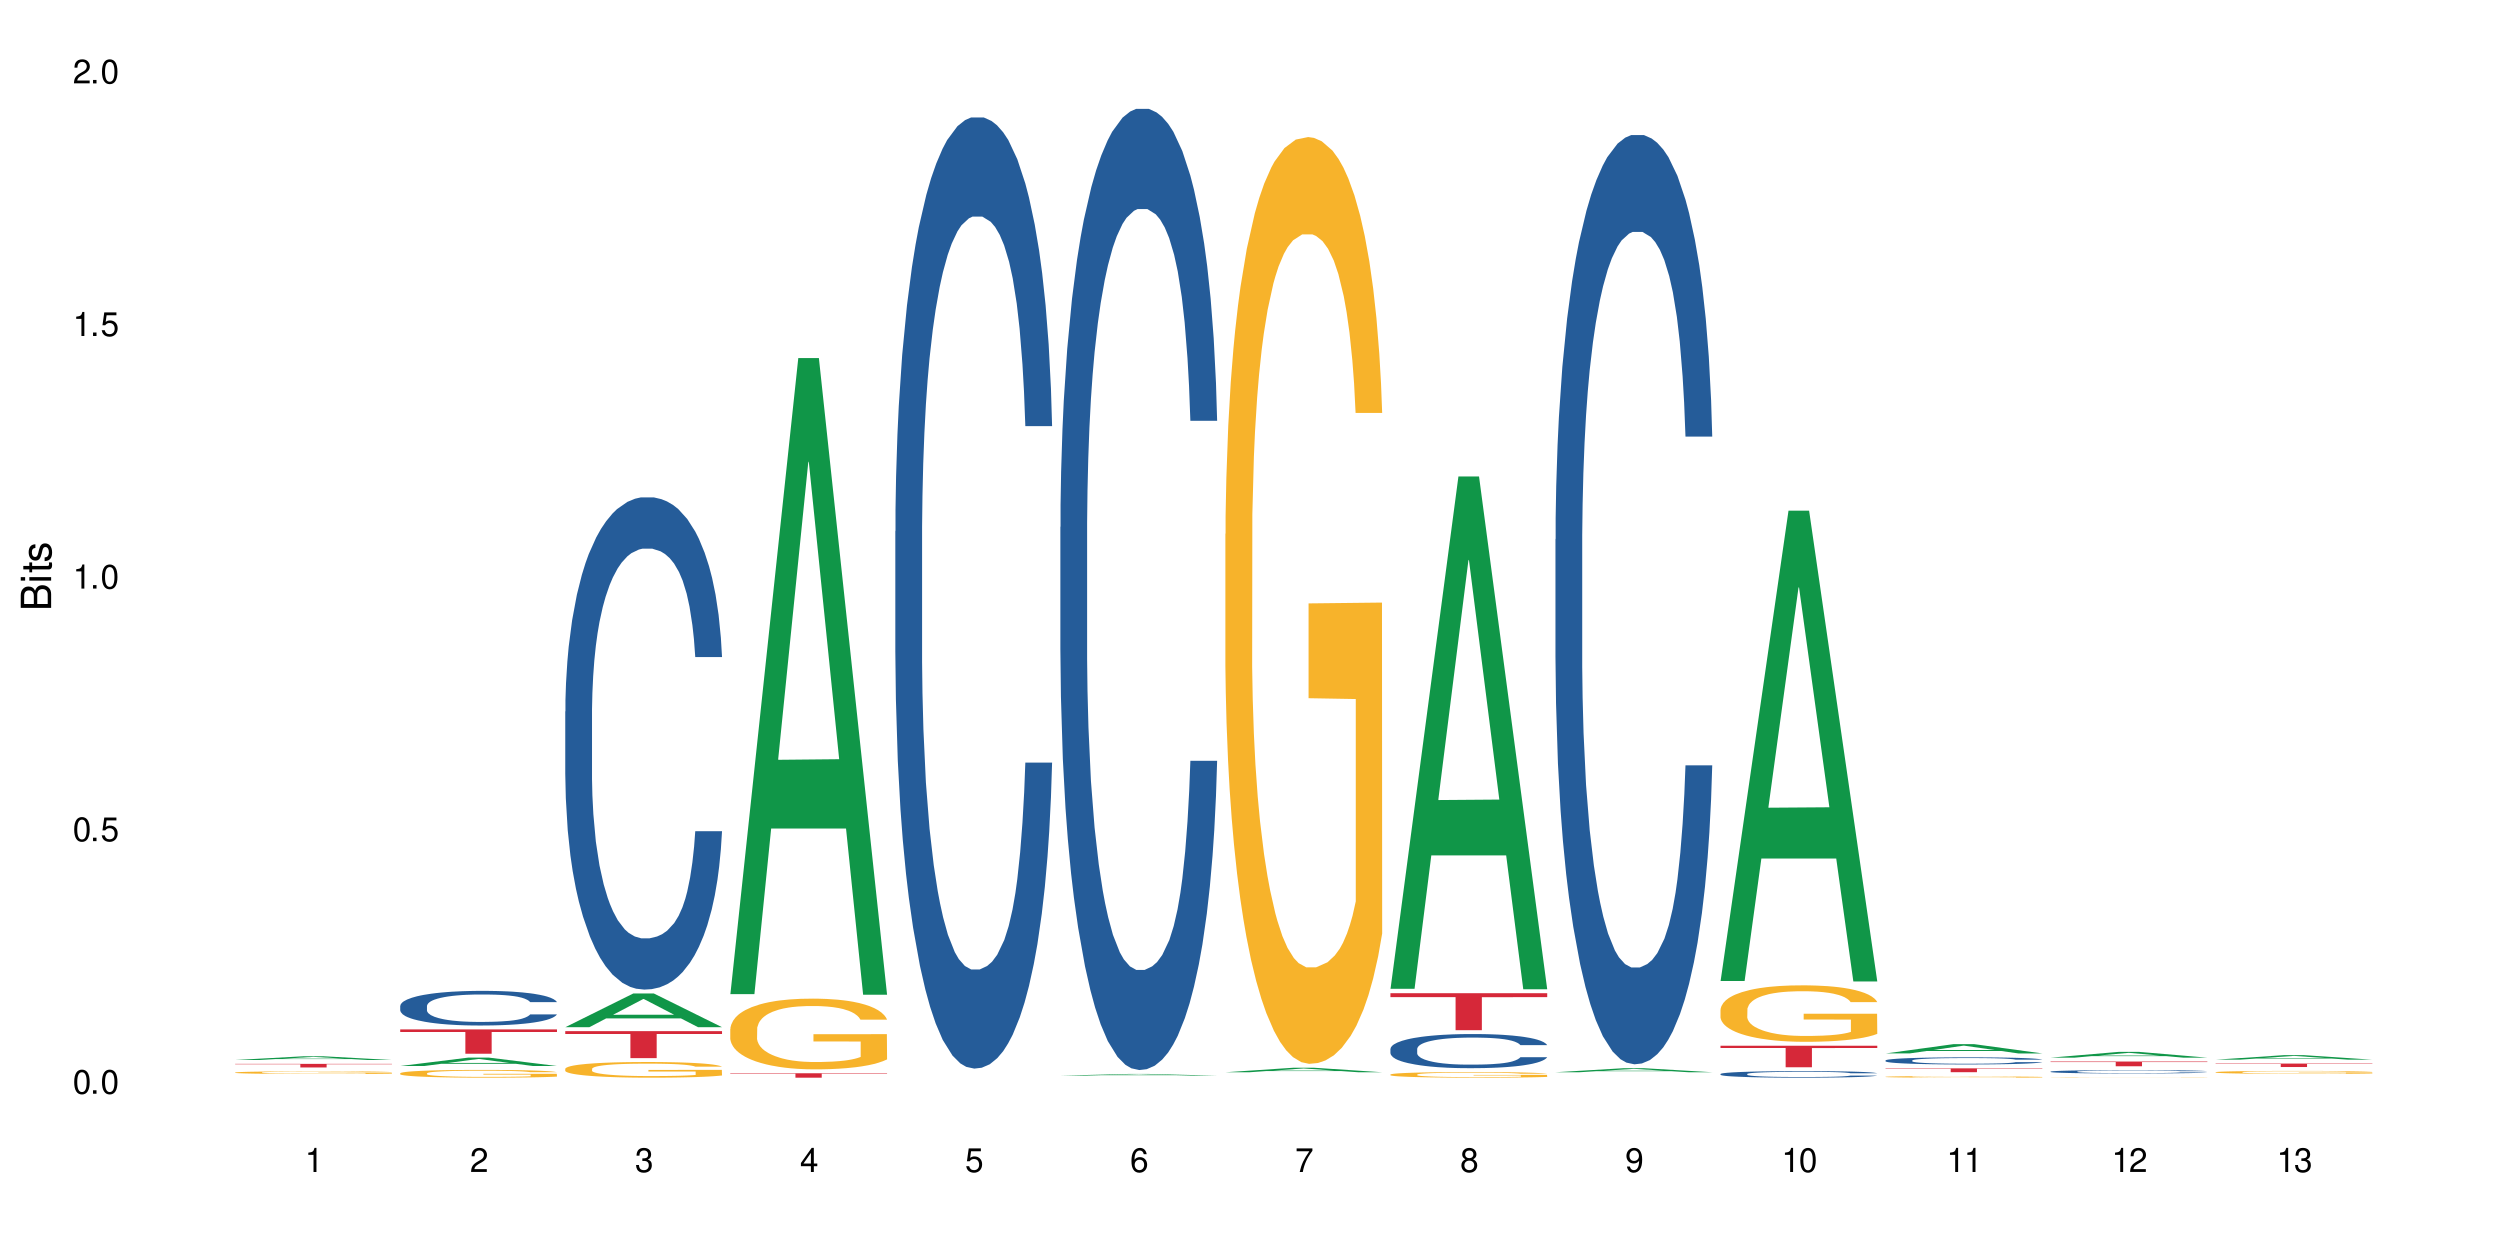 <?xml version="1.0" encoding="UTF-8"?>
<svg xmlns="http://www.w3.org/2000/svg" xmlns:xlink="http://www.w3.org/1999/xlink" width="720" height="360" viewBox="0 0 720 360">
<defs>
<g>
<g id="glyph-0-0">
</g>
<g id="glyph-0-1">
<path d="M 2.641 -6.938 C 2 -6.938 1.422 -6.656 1.078 -6.172 C 0.641 -5.562 0.406 -4.641 0.406 -3.359 C 0.406 -1.016 1.188 0.219 2.641 0.219 C 4.078 0.219 4.859 -1.016 4.859 -3.297 C 4.859 -4.641 4.656 -5.547 4.203 -6.172 C 3.844 -6.656 3.281 -6.938 2.641 -6.938 Z M 2.641 -6.188 C 3.547 -6.188 4 -5.25 4 -3.375 C 4 -1.406 3.562 -0.484 2.625 -0.484 C 1.734 -0.484 1.281 -1.438 1.281 -3.344 C 1.281 -5.25 1.734 -6.188 2.641 -6.188 Z M 2.641 -6.188 "/>
</g>
<g id="glyph-0-2">
<path d="M 1.828 -1 L 0.828 -1 L 0.828 0 L 1.828 0 Z M 1.828 -1 "/>
</g>
<g id="glyph-0-3">
<path d="M 4.562 -6.797 L 1.062 -6.797 L 0.547 -3.094 L 1.328 -3.094 C 1.719 -3.562 2.047 -3.734 2.578 -3.734 C 3.484 -3.734 4.062 -3.109 4.062 -2.094 C 4.062 -1.125 3.484 -0.531 2.578 -0.531 C 1.828 -0.531 1.375 -0.906 1.188 -1.672 L 0.328 -1.672 C 0.453 -1.109 0.547 -0.844 0.75 -0.594 C 1.125 -0.078 1.828 0.219 2.594 0.219 C 3.969 0.219 4.922 -0.781 4.922 -2.219 C 4.922 -3.562 4.031 -4.484 2.719 -4.484 C 2.25 -4.484 1.859 -4.359 1.469 -4.062 L 1.734 -5.969 L 4.562 -5.969 Z M 4.562 -6.797 "/>
</g>
<g id="glyph-0-4">
<path d="M 2.484 -4.938 L 2.484 0 L 3.328 0 L 3.328 -6.938 L 2.766 -6.938 C 2.469 -5.875 2.281 -5.734 0.984 -5.562 L 0.984 -4.938 Z M 2.484 -4.938 "/>
</g>
<g id="glyph-0-5">
<path d="M 4.859 -0.828 L 1.281 -0.828 C 1.359 -1.406 1.672 -1.781 2.5 -2.281 L 3.469 -2.828 C 4.406 -3.344 4.906 -4.062 4.906 -4.906 C 4.906 -5.484 4.672 -6.031 4.266 -6.406 C 3.859 -6.766 3.375 -6.938 2.719 -6.938 C 1.859 -6.938 1.219 -6.625 0.844 -6.031 C 0.609 -5.672 0.5 -5.234 0.484 -4.531 L 1.328 -4.531 C 1.359 -5.016 1.406 -5.281 1.531 -5.516 C 1.75 -5.938 2.188 -6.203 2.703 -6.203 C 3.469 -6.203 4.031 -5.641 4.031 -4.891 C 4.031 -4.344 3.719 -3.859 3.125 -3.516 L 2.234 -3 C 0.812 -2.172 0.406 -1.531 0.328 -0.016 L 4.859 -0.016 Z M 4.859 -0.828 "/>
</g>
<g id="glyph-0-6">
<path d="M 2.125 -3.188 L 2.578 -3.188 C 3.5 -3.188 3.984 -2.766 3.984 -1.922 C 3.984 -1.062 3.469 -0.531 2.594 -0.531 C 1.656 -0.531 1.203 -1 1.156 -2.016 L 0.312 -2.016 C 0.344 -1.453 0.438 -1.094 0.609 -0.781 C 0.953 -0.109 1.625 0.219 2.547 0.219 C 3.953 0.219 4.859 -0.625 4.859 -1.938 C 4.859 -2.828 4.516 -3.297 3.703 -3.594 C 4.344 -3.844 4.656 -4.328 4.656 -5.031 C 4.656 -6.219 3.875 -6.938 2.578 -6.938 C 1.203 -6.938 0.484 -6.172 0.453 -4.703 L 1.297 -4.703 C 1.312 -5.125 1.344 -5.359 1.453 -5.578 C 1.641 -5.969 2.062 -6.203 2.594 -6.203 C 3.344 -6.203 3.797 -5.75 3.797 -5 C 3.797 -4.516 3.609 -4.219 3.25 -4.047 C 3.016 -3.953 2.703 -3.922 2.125 -3.906 Z M 2.125 -3.188 "/>
</g>
<g id="glyph-0-7">
<path d="M 3.141 -1.672 L 3.141 0 L 3.984 0 L 3.984 -1.672 L 4.984 -1.672 L 4.984 -2.438 L 3.984 -2.438 L 3.984 -6.938 L 3.359 -6.938 L 0.266 -2.578 L 0.266 -1.672 Z M 3.141 -2.438 L 1 -2.438 L 3.141 -5.5 Z M 3.141 -2.438 "/>
</g>
<g id="glyph-0-8">
<path d="M 4.781 -5.125 C 4.609 -6.266 3.891 -6.938 2.844 -6.938 C 2.094 -6.938 1.422 -6.578 1.031 -5.953 C 0.594 -5.266 0.406 -4.422 0.406 -3.172 C 0.406 -2 0.578 -1.25 0.984 -0.641 C 1.359 -0.078 1.953 0.219 2.703 0.219 C 3.984 0.219 4.922 -0.75 4.922 -2.094 C 4.922 -3.375 4.062 -4.281 2.844 -4.281 C 2.172 -4.281 1.641 -4.031 1.281 -3.516 C 1.281 -5.234 1.828 -6.188 2.797 -6.188 C 3.391 -6.188 3.797 -5.797 3.938 -5.125 Z M 2.734 -3.531 C 3.547 -3.531 4.062 -2.953 4.062 -2.031 C 4.062 -1.156 3.484 -0.531 2.703 -0.531 C 1.922 -0.531 1.328 -1.188 1.328 -2.078 C 1.328 -2.938 1.906 -3.531 2.734 -3.531 Z M 2.734 -3.531 "/>
</g>
<g id="glyph-0-9">
<path d="M 4.984 -6.797 L 0.438 -6.797 L 0.438 -5.969 L 4.109 -5.969 C 2.5 -3.656 1.828 -2.234 1.328 0 L 2.219 0 C 2.594 -2.172 3.453 -4.047 4.984 -6.094 Z M 4.984 -6.797 "/>
</g>
<g id="glyph-0-10">
<path d="M 3.75 -3.656 C 4.469 -4.094 4.688 -4.438 4.688 -5.078 C 4.688 -6.172 3.844 -6.938 2.641 -6.938 C 1.438 -6.938 0.594 -6.172 0.594 -5.094 C 0.594 -4.438 0.812 -4.094 1.516 -3.656 C 0.734 -3.266 0.359 -2.703 0.359 -1.922 C 0.359 -0.656 1.281 0.219 2.641 0.219 C 3.984 0.219 4.922 -0.656 4.922 -1.922 C 4.922 -2.703 4.531 -3.266 3.75 -3.656 Z M 2.641 -6.188 C 3.359 -6.188 3.812 -5.75 3.812 -5.062 C 3.812 -4.406 3.344 -3.984 2.641 -3.984 C 1.922 -3.984 1.453 -4.406 1.453 -5.078 C 1.453 -5.75 1.922 -6.188 2.641 -6.188 Z M 2.641 -3.266 C 3.484 -3.266 4.062 -2.719 4.062 -1.906 C 4.062 -1.078 3.484 -0.531 2.625 -0.531 C 1.797 -0.531 1.219 -1.094 1.219 -1.906 C 1.219 -2.719 1.781 -3.266 2.641 -3.266 Z M 2.641 -3.266 "/>
</g>
<g id="glyph-0-11">
<path d="M 0.516 -1.578 C 0.672 -0.453 1.406 0.219 2.438 0.219 C 3.188 0.219 3.859 -0.141 4.266 -0.766 C 4.688 -1.453 4.891 -2.297 4.891 -3.547 C 4.891 -4.719 4.703 -5.453 4.312 -6.078 C 3.938 -6.641 3.344 -6.938 2.594 -6.938 C 1.297 -6.938 0.359 -5.969 0.359 -4.625 C 0.359 -3.344 1.234 -2.453 2.453 -2.453 C 3.094 -2.453 3.578 -2.672 4.016 -3.203 C 4 -1.484 3.469 -0.531 2.5 -0.531 C 1.906 -0.531 1.484 -0.906 1.359 -1.578 Z M 2.578 -6.203 C 3.375 -6.203 3.969 -5.531 3.969 -4.641 C 3.969 -3.797 3.391 -3.188 2.547 -3.188 C 1.734 -3.188 1.234 -3.766 1.234 -4.688 C 1.234 -5.562 1.797 -6.203 2.578 -6.203 Z M 2.578 -6.203 "/>
</g>
<g id="glyph-1-0">
</g>
<g id="glyph-1-1">
<path d="M 0 -0.953 L 0 -4.891 C 0 -5.719 -0.234 -6.344 -0.734 -6.797 C -1.188 -7.234 -1.812 -7.469 -2.5 -7.469 C -3.547 -7.469 -4.188 -7 -4.625 -5.875 C -4.984 -6.688 -5.625 -7.094 -6.531 -7.094 C -7.172 -7.094 -7.734 -6.859 -8.141 -6.391 C -8.562 -5.922 -8.75 -5.344 -8.75 -4.5 L -8.75 -0.953 Z M -4.984 -2.062 L -7.766 -2.062 L -7.766 -4.219 C -7.766 -4.844 -7.688 -5.203 -7.453 -5.5 C -7.219 -5.812 -6.859 -5.969 -6.375 -5.969 C -5.891 -5.969 -5.531 -5.812 -5.297 -5.5 C -5.062 -5.203 -4.984 -4.844 -4.984 -4.219 Z M -0.984 -2.062 L -4 -2.062 L -4 -4.781 C -4 -5.766 -3.438 -6.359 -2.484 -6.359 C -1.547 -6.359 -0.984 -5.766 -0.984 -4.781 Z M -0.984 -2.062 "/>
</g>
<g id="glyph-1-2">
<path d="M -6.281 -1.797 L -6.281 -0.797 L 0 -0.797 L 0 -1.797 Z M -8.75 -1.797 L -8.75 -0.797 L -7.484 -0.797 L -7.484 -1.797 Z M -8.75 -1.797 "/>
</g>
<g id="glyph-1-3">
<path d="M -6.281 -3.047 L -6.281 -2.016 L -8.016 -2.016 L -8.016 -1.016 L -6.281 -1.016 L -6.281 -0.172 L -5.469 -0.172 L -5.469 -1.016 L -0.719 -1.016 C -0.078 -1.016 0.281 -1.453 0.281 -2.234 C 0.281 -2.5 0.25 -2.719 0.188 -3.047 L -0.641 -3.047 C -0.609 -2.906 -0.594 -2.766 -0.594 -2.562 C -0.594 -2.141 -0.719 -2.016 -1.156 -2.016 L -5.469 -2.016 L -5.469 -3.047 Z M -6.281 -3.047 "/>
</g>
<g id="glyph-1-4">
<path d="M -4.531 -5.25 C -5.766 -5.25 -6.469 -4.422 -6.469 -2.969 C -6.469 -1.516 -5.719 -0.562 -4.547 -0.562 C -3.562 -0.562 -3.094 -1.062 -2.734 -2.562 L -2.516 -3.484 C -2.344 -4.188 -2.094 -4.469 -1.641 -4.469 C -1.047 -4.469 -0.641 -3.875 -0.641 -3 C -0.641 -2.453 -0.797 -2 -1.062 -1.75 C -1.25 -1.594 -1.422 -1.531 -1.875 -1.469 L -1.875 -0.406 C -0.422 -0.453 0.281 -1.266 0.281 -2.922 C 0.281 -4.5 -0.5 -5.516 -1.719 -5.516 C -2.656 -5.516 -3.172 -4.984 -3.469 -3.734 L -3.703 -2.766 C -3.891 -1.953 -4.156 -1.609 -4.594 -1.609 C -5.188 -1.609 -5.547 -2.125 -5.547 -2.938 C -5.547 -3.75 -5.203 -4.172 -4.531 -4.203 Z M -4.531 -5.25 "/>
</g>
</g>
</defs>
<rect x="-72" y="-36" width="864" height="432" fill="rgb(100%, 100%, 100%)" fill-opacity="1"/>
<path fill-rule="nonzero" fill="rgb(6.275%, 58.824%, 28.235%)" fill-opacity="1" d="M 67.73 305.281 L 67.777 305.281 L 87.316 304.211 L 93.25 304.211 L 112.883 305.285 L 105.984 305.285 L 101.066 305.004 L 79.5 305.004 L 74.676 305.281 L 67.73 305.281 L 81.574 304.887 L 99.086 304.887 L 90.355 304.387 L 90.164 304.387 L 81.527 304.887 L 81.574 304.887 Z M 67.73 305.281 "/>
<path fill-rule="nonzero" fill="rgb(96.863%, 70.196%, 16.863%)" fill-opacity="1" d="M 67.73 308.875 L 67.785 308.875 L 67.785 308.859 L 68.008 308.828 L 68.559 308.785 L 69.273 308.75 L 70.043 308.723 L 70.539 308.707 L 71.367 308.684 L 72.082 308.668 L 73.898 308.637 L 76.211 308.609 L 77.477 308.594 L 78.91 308.582 L 80.945 308.57 L 81.883 308.562 L 84.746 308.555 L 87.996 308.547 L 91.574 308.543 L 93.227 308.543 L 95.484 308.547 L 98.566 308.555 L 100.328 308.562 L 101.707 308.57 L 103.137 308.578 L 104.898 308.594 L 106.551 308.609 L 107.875 308.625 L 109.195 308.648 L 110.297 308.672 L 111.234 308.695 L 112.059 308.727 L 112.555 308.75 L 112.883 308.773 L 105.23 308.773 L 104.789 308.75 L 104.293 308.73 L 103.469 308.707 L 102.641 308.691 L 101.816 308.676 L 100.273 308.66 L 98.953 308.648 L 97.301 308.637 L 95.703 308.633 L 93.887 308.625 L 89.867 308.625 L 87.223 308.629 L 85.684 308.637 L 84.582 308.641 L 83.039 308.652 L 82.102 308.66 L 81.551 308.668 L 79.902 308.688 L 78.801 308.707 L 78.195 308.723 L 77.422 308.742 L 76.871 308.762 L 76.266 308.789 L 75.938 308.812 L 75.496 308.859 L 75.441 308.988 L 75.605 309.016 L 75.938 309.043 L 76.375 309.07 L 77.035 309.094 L 77.699 309.117 L 78.855 309.145 L 79.844 309.16 L 80.617 309.176 L 82.102 309.191 L 82.707 309.199 L 84.141 309.211 L 85.629 309.223 L 87.445 309.23 L 88.82 309.234 L 91.023 309.238 L 93.832 309.238 L 97.137 309.234 L 99.227 309.227 L 100.66 309.223 L 101.598 309.219 L 102.754 309.211 L 103.578 309.203 L 104.348 309.195 L 105.285 309.184 L 105.285 309.016 L 91.684 309.012 L 91.684 308.934 L 112.828 308.934 L 112.883 309.211 L 111.727 309.23 L 110.297 309.246 L 108.918 309.262 L 107.488 309.273 L 105.449 309.289 L 103.797 309.297 L 101.266 309.305 L 98.953 309.312 L 96.531 309.316 L 94.383 309.32 L 91.852 309.32 L 89.594 309.316 L 87.168 309.312 L 85.242 309.309 L 81.719 309.293 L 79.516 309.277 L 78.082 309.266 L 76.598 309.25 L 75.109 309.23 L 73.789 309.215 L 72.906 309.199 L 72.027 309.18 L 71.09 309.16 L 70.207 309.137 L 69.547 309.113 L 68.941 309.09 L 68.5 309.066 L 68.062 309.035 L 67.84 309.008 L 67.73 308.988 Z M 67.73 308.875 "/>
<path fill-rule="nonzero" fill="rgb(83.922%, 15.686%, 22.353%)" fill-opacity="1" d="M 67.73 306.402 L 112.883 306.402 L 112.883 306.512 L 94.066 306.516 L 94.066 307.422 L 86.496 307.422 L 86.496 306.516 L 86.387 306.512 L 67.73 306.512 Z M 67.73 306.402 "/>
<path fill-rule="nonzero" fill="rgb(6.275%, 58.824%, 28.235%)" fill-opacity="1" d="M 115.262 307.008 L 115.309 307.008 L 134.848 304.59 L 140.781 304.59 L 160.414 307.012 L 153.516 307.012 L 148.598 306.379 L 127.031 306.379 L 122.207 307.008 L 115.262 307.008 L 129.105 306.117 L 146.617 306.117 L 137.887 304.984 L 137.789 304.984 L 137.691 304.992 L 129.059 306.117 L 129.105 306.117 Z M 115.262 307.008 "/>
<path fill-rule="nonzero" fill="rgb(14.51%, 36.078%, 60%)" fill-opacity="1" d="M 115.262 289.715 L 115.316 289.707 L 115.316 289.488 L 115.48 289.141 L 115.867 288.703 L 116.254 288.402 L 117.242 287.867 L 118.621 287.348 L 120.051 286.945 L 121.098 286.707 L 122.035 286.527 L 124.184 286.188 L 125.559 286.016 L 127.047 285.859 L 128.863 285.707 L 130.184 285.613 L 133.156 285.469 L 135.359 285.406 L 137.066 285.379 L 140.758 285.379 L 142.961 285.414 L 144.555 285.461 L 146.316 285.531 L 147.805 285.613 L 150.395 285.816 L 152.707 286.07 L 153.75 286.215 L 155.402 286.5 L 156.672 286.773 L 157.551 287.008 L 158.543 287.348 L 159.422 287.758 L 160.086 288.223 L 160.414 288.613 L 152.707 288.613 L 152.32 288.25 L 151.879 287.965 L 151.055 287.594 L 150.227 287.328 L 149.07 287.062 L 148.023 286.891 L 146.594 286.719 L 145.328 286.609 L 144.004 286.527 L 142.738 286.473 L 140.316 286.418 L 137.508 286.418 L 136.461 286.434 L 134.312 286.508 L 133.156 286.57 L 131.504 286.699 L 130.348 286.816 L 128.973 287 L 128.035 287.156 L 126.879 287.391 L 126.055 287.602 L 125.117 287.902 L 124.566 288.129 L 124.07 288.387 L 123.633 288.688 L 123.301 289.004 L 123.082 289.344 L 122.969 289.672 L 122.969 291.082 L 123.082 291.41 L 123.355 291.793 L 124.07 292.348 L 125.117 292.832 L 126.328 293.215 L 127.484 293.488 L 128.145 293.617 L 129.027 293.762 L 130.402 293.945 L 132.387 294.125 L 133.543 294.199 L 135.305 294.273 L 137.121 294.309 L 139.547 294.309 L 141.691 294.273 L 143.125 294.227 L 144.609 294.152 L 146.648 294 L 147.914 293.852 L 149.016 293.68 L 149.844 293.508 L 150.395 293.359 L 151.219 293.078 L 151.879 292.77 L 152.375 292.449 L 152.707 292.141 L 160.414 292.141 L 160.086 292.504 L 159.59 292.859 L 159.094 293.125 L 158.324 293.441 L 157.441 293.727 L 156.176 294.043 L 155.129 294.254 L 153.75 294.48 L 152.484 294.656 L 151.109 294.809 L 149.07 294.992 L 147.75 295.082 L 146.316 295.164 L 144.609 295.238 L 142.465 295.301 L 140.152 295.34 L 138.004 295.348 L 135.691 295.328 L 133.984 295.293 L 131.727 295.211 L 128.918 295.047 L 126.879 294.875 L 125.281 294.699 L 123.906 294.52 L 122.363 294.273 L 120.383 293.871 L 119.172 293.562 L 118.344 293.305 L 117.41 292.949 L 116.746 292.633 L 115.977 292.121 L 115.426 291.477 L 115.262 290.973 Z M 115.262 289.715 "/>
<path fill-rule="nonzero" fill="rgb(96.863%, 70.196%, 16.863%)" fill-opacity="1" d="M 115.262 309.094 L 115.316 309.09 L 115.316 309.051 L 115.535 308.957 L 116.086 308.832 L 116.805 308.727 L 117.574 308.645 L 118.07 308.602 L 118.895 308.539 L 119.609 308.496 L 121.43 308.402 L 123.742 308.316 L 125.008 308.281 L 126.438 308.246 L 128.477 308.207 L 129.414 308.191 L 132.277 308.16 L 135.523 308.137 L 139.105 308.133 L 140.758 308.133 L 143.016 308.145 L 146.098 308.164 L 147.859 308.188 L 149.238 308.207 L 150.668 308.234 L 152.43 308.273 L 154.082 308.324 L 155.402 308.371 L 156.727 308.434 L 157.828 308.5 L 158.762 308.57 L 159.59 308.656 L 160.086 308.73 L 160.414 308.801 L 152.762 308.801 L 152.32 308.73 L 151.824 308.672 L 151 308.605 L 150.172 308.555 L 149.348 308.52 L 147.805 308.465 L 146.484 308.43 L 144.832 308.402 L 143.234 308.383 L 141.418 308.371 L 140.316 308.367 L 137.398 308.367 L 134.754 308.383 L 133.211 308.398 L 132.109 308.414 L 130.57 308.445 L 129.633 308.469 L 129.082 308.488 L 127.43 308.551 L 126.328 308.609 L 125.723 308.648 L 124.953 308.707 L 124.402 308.762 L 123.797 308.844 L 123.465 308.906 L 123.023 309.047 L 122.969 309.414 L 123.137 309.492 L 123.465 309.578 L 123.906 309.652 L 124.566 309.727 L 125.227 309.789 L 126.383 309.867 L 127.375 309.922 L 128.145 309.957 L 129.633 310.012 L 130.238 310.031 L 131.672 310.066 L 133.156 310.094 L 134.973 310.121 L 136.352 310.133 L 138.555 310.141 L 141.363 310.141 L 144.668 310.129 L 146.758 310.113 L 148.191 310.098 L 149.125 310.082 L 150.281 310.059 L 151.109 310.039 L 151.879 310.016 L 152.816 309.98 L 152.816 309.492 L 139.215 309.492 L 139.215 309.262 L 160.359 309.258 L 160.414 310.059 L 159.258 310.117 L 157.828 310.168 L 156.449 310.211 L 155.02 310.246 L 152.98 310.285 L 151.328 310.309 L 148.797 310.336 L 146.484 310.355 L 144.059 310.367 L 141.914 310.375 L 139.379 310.375 L 137.121 310.371 L 134.699 310.359 L 132.773 310.344 L 131.012 310.324 L 129.246 310.297 L 127.047 310.254 L 125.613 310.219 L 124.125 310.176 L 122.641 310.125 L 121.316 310.07 L 120.438 310.027 L 119.555 309.977 L 118.621 309.914 L 117.738 309.844 L 117.078 309.781 L 116.473 309.711 L 116.031 309.641 L 115.59 309.551 L 115.371 309.477 L 115.262 309.414 Z M 115.262 309.094 "/>
<path fill-rule="nonzero" fill="rgb(83.922%, 15.686%, 22.353%)" fill-opacity="1" d="M 115.262 296.469 L 160.414 296.469 L 160.414 297.219 L 141.598 297.223 L 141.598 303.469 L 134.023 303.469 L 134.023 297.23 L 133.914 297.219 L 115.262 297.219 Z M 115.262 296.469 "/>
<path fill-rule="nonzero" fill="rgb(6.275%, 58.824%, 28.235%)" fill-opacity="1" d="M 162.793 295.832 L 162.84 295.824 L 182.379 286.125 L 188.312 286.125 L 207.945 295.84 L 201.047 295.84 L 196.125 293.305 L 174.562 293.305 L 169.738 295.832 L 162.793 295.832 L 176.637 292.254 L 194.148 292.246 L 185.418 287.715 L 185.32 287.703 L 185.223 287.73 L 176.59 292.246 L 176.637 292.254 Z M 162.793 295.832 "/>
<path fill-rule="nonzero" fill="rgb(14.51%, 36.078%, 60%)" fill-opacity="1" d="M 162.793 204.922 L 162.848 204.793 L 162.848 201.684 L 163.012 196.758 L 163.398 190.539 L 163.781 186.262 L 164.773 178.617 L 166.148 171.23 L 167.582 165.531 L 168.629 162.16 L 169.562 159.57 L 171.711 154.773 L 173.09 152.312 L 174.574 150.109 L 176.391 147.906 L 177.715 146.609 L 180.688 144.539 L 182.891 143.629 L 184.598 143.242 L 188.285 143.242 L 190.488 143.762 L 192.086 144.406 L 193.848 145.445 L 195.336 146.609 L 197.922 149.461 L 200.234 153.09 L 201.281 155.164 L 202.934 159.18 L 204.199 163.066 L 205.082 166.438 L 206.074 171.23 L 206.953 177.062 L 207.613 183.672 L 207.945 189.242 L 200.234 189.242 L 199.852 184.059 L 199.41 180.043 L 198.582 174.73 L 197.758 170.973 L 196.602 167.215 L 195.555 164.754 L 194.125 162.289 L 192.855 160.734 L 191.535 159.57 L 190.27 158.793 L 187.848 158.016 L 185.039 158.016 L 183.992 158.273 L 181.844 159.309 L 180.688 160.219 L 179.035 162.031 L 177.879 163.715 L 176.504 166.309 L 175.566 168.512 L 174.41 171.879 L 173.586 174.859 L 172.648 179.137 L 172.098 182.375 L 171.602 186.004 L 171.16 190.281 L 170.832 194.816 L 170.609 199.609 L 170.5 204.273 L 170.5 224.359 L 170.609 229.027 L 170.887 234.469 L 171.602 242.371 L 172.648 249.242 L 173.859 254.684 L 175.016 258.57 L 175.676 260.383 L 176.559 262.457 L 177.934 265.051 L 179.918 267.641 L 181.074 268.68 L 182.836 269.715 L 184.652 270.234 L 187.074 270.234 L 189.223 269.715 L 190.656 269.066 L 192.141 268.031 L 194.18 265.828 L 195.445 263.754 L 196.547 261.293 L 197.371 258.828 L 197.922 256.758 L 198.75 252.738 L 199.41 248.332 L 199.906 243.797 L 200.234 239.391 L 207.945 239.391 L 207.613 244.574 L 207.117 249.629 L 206.625 253.387 L 205.852 257.922 L 204.973 261.941 L 203.703 266.477 L 202.66 269.457 L 201.281 272.695 L 200.016 275.156 L 198.641 277.359 L 196.602 279.953 L 195.281 281.246 L 193.848 282.414 L 192.141 283.449 L 189.992 284.359 L 187.68 284.875 L 185.535 285.004 L 183.219 284.746 L 181.512 284.227 L 179.254 283.062 L 176.449 280.73 L 174.41 278.266 L 172.812 275.805 L 171.438 273.215 L 169.895 269.715 L 167.914 264.012 L 166.699 259.605 L 165.875 255.98 L 164.938 250.926 L 164.277 246.391 L 163.508 239.133 L 162.957 229.934 L 162.793 222.805 Z M 162.793 204.922 "/>
<path fill-rule="nonzero" fill="rgb(96.863%, 70.196%, 16.863%)" fill-opacity="1" d="M 162.793 307.793 L 162.848 307.789 L 162.848 307.707 L 163.066 307.52 L 163.617 307.266 L 164.332 307.055 L 165.105 306.891 L 165.602 306.805 L 166.426 306.68 L 167.141 306.59 L 168.957 306.402 L 171.27 306.23 L 172.539 306.156 L 173.969 306.086 L 176.008 306.008 L 176.941 305.977 L 179.805 305.91 L 183.055 305.871 L 186.633 305.859 L 188.285 305.863 L 190.543 305.879 L 193.629 305.926 L 195.391 305.965 L 196.766 306.008 L 198.199 306.062 L 199.961 306.145 L 201.613 306.242 L 202.934 306.34 L 204.254 306.465 L 205.355 306.598 L 206.293 306.742 L 207.117 306.914 L 207.613 307.059 L 207.945 307.203 L 200.289 307.203 L 199.852 307.059 L 199.355 306.949 L 198.527 306.812 L 197.703 306.711 L 196.875 306.633 L 195.336 306.527 L 194.012 306.461 L 192.363 306.402 L 190.766 306.367 L 188.949 306.34 L 187.848 306.332 L 184.926 306.332 L 182.285 306.363 L 180.742 306.395 L 179.641 306.43 L 178.098 306.488 L 177.164 306.539 L 176.613 306.57 L 174.961 306.699 L 173.859 306.816 L 173.254 306.895 L 172.484 307.02 L 171.934 307.129 L 171.328 307.293 L 170.996 307.418 L 170.555 307.699 L 170.5 308.441 L 170.664 308.598 L 170.996 308.766 L 171.438 308.914 L 172.098 309.07 L 172.758 309.191 L 173.914 309.352 L 174.906 309.461 L 175.676 309.531 L 177.164 309.641 L 177.77 309.68 L 179.199 309.754 L 180.688 309.812 L 182.504 309.859 L 183.883 309.887 L 186.082 309.906 L 188.891 309.906 L 192.195 309.879 L 194.289 309.848 L 195.719 309.816 L 196.656 309.785 L 197.812 309.742 L 198.641 309.699 L 199.41 309.652 L 200.348 309.582 L 200.348 308.598 L 186.746 308.594 L 186.746 308.133 L 207.891 308.129 L 207.945 309.742 L 206.789 309.852 L 205.355 309.961 L 203.98 310.043 L 202.547 310.113 L 200.512 310.191 L 198.859 310.238 L 196.324 310.297 L 194.012 310.336 L 191.59 310.359 L 189.441 310.371 L 186.91 310.375 L 184.652 310.367 L 182.23 310.344 L 180.301 310.309 L 178.539 310.27 L 176.777 310.215 L 174.574 310.129 L 173.145 310.059 L 171.656 309.973 L 170.172 309.867 L 168.848 309.758 L 167.969 309.672 L 167.086 309.57 L 166.148 309.449 L 165.27 309.309 L 164.609 309.18 L 164.004 309.035 L 163.562 308.898 L 163.121 308.715 L 162.902 308.566 L 162.793 308.438 Z M 162.793 307.793 "/>
<path fill-rule="nonzero" fill="rgb(83.922%, 15.686%, 22.353%)" fill-opacity="1" d="M 162.793 296.961 L 207.945 296.961 L 207.945 297.793 L 189.125 297.801 L 189.125 304.738 L 181.555 304.738 L 181.555 297.809 L 181.445 297.793 L 162.793 297.793 Z M 162.793 296.961 "/>
<path fill-rule="nonzero" fill="rgb(6.275%, 58.824%, 28.235%)" fill-opacity="1" d="M 210.32 286.312 L 210.371 286.141 L 229.906 103.125 L 235.84 103.125 L 255.477 286.484 L 248.578 286.484 L 243.656 238.621 L 222.094 238.621 L 217.27 286.312 L 210.32 286.312 L 224.168 218.824 L 241.68 218.648 L 232.945 133.082 L 232.852 132.91 L 232.754 133.426 L 224.117 218.648 L 224.168 218.824 Z M 210.32 286.312 "/>
<path fill-rule="nonzero" fill="rgb(96.863%, 70.196%, 16.863%)" fill-opacity="1" d="M 210.32 296.328 L 210.375 296.312 L 210.375 295.938 L 210.598 295.102 L 211.148 293.949 L 211.863 293 L 212.633 292.254 L 213.129 291.863 L 213.957 291.309 L 214.672 290.898 L 216.488 290.059 L 218.801 289.277 L 220.066 288.945 L 221.5 288.629 L 223.539 288.273 L 224.473 288.145 L 227.336 287.848 L 230.586 287.66 L 234.164 287.605 L 235.816 287.625 L 238.074 287.699 L 241.156 287.902 L 242.922 288.09 L 244.297 288.273 L 245.73 288.516 L 247.492 288.887 L 249.145 289.336 L 250.465 289.781 L 251.785 290.34 L 252.887 290.934 L 253.824 291.586 L 254.648 292.367 L 255.145 293.02 L 255.477 293.668 L 247.82 293.668 L 247.379 293.02 L 246.887 292.516 L 246.059 291.902 L 245.234 291.457 L 244.406 291.102 L 242.863 290.617 L 241.543 290.32 L 239.891 290.059 L 238.293 289.895 L 236.477 289.781 L 235.375 289.742 L 232.457 289.742 L 229.816 289.875 L 228.273 290.023 L 227.172 290.172 L 225.629 290.449 L 224.695 290.676 L 224.145 290.824 L 222.492 291.398 L 221.391 291.922 L 220.785 292.273 L 220.012 292.832 L 219.461 293.336 L 218.855 294.078 L 218.527 294.637 L 218.086 295.902 L 218.031 299.25 L 218.195 299.957 L 218.527 300.719 L 218.965 301.391 L 219.629 302.098 L 220.289 302.637 L 221.445 303.363 L 222.438 303.844 L 223.207 304.16 L 224.695 304.664 L 225.301 304.832 L 226.73 305.168 L 228.219 305.426 L 230.035 305.648 L 231.41 305.762 L 233.613 305.855 L 236.422 305.855 L 239.727 305.742 L 241.82 305.594 L 243.25 305.445 L 244.188 305.316 L 245.344 305.109 L 246.168 304.926 L 246.941 304.719 L 247.875 304.402 L 247.875 299.957 L 234.273 299.938 L 234.273 297.855 L 255.422 297.836 L 255.477 305.109 L 254.32 305.613 L 252.887 306.098 L 251.512 306.469 L 250.078 306.785 L 248.043 307.137 L 246.391 307.363 L 243.855 307.621 L 241.543 307.789 L 239.121 307.902 L 236.973 307.957 L 234.441 307.977 L 232.184 307.938 L 229.758 307.828 L 227.832 307.68 L 226.07 307.492 L 224.309 307.25 L 222.105 306.859 L 220.672 306.543 L 219.188 306.152 L 217.699 305.688 L 216.379 305.184 L 215.496 304.793 L 214.617 304.348 L 213.68 303.789 L 212.801 303.156 L 212.137 302.582 L 211.531 301.93 L 211.094 301.316 L 210.652 300.477 L 210.43 299.809 L 210.32 299.23 Z M 210.32 296.328 "/>
<path fill-rule="nonzero" fill="rgb(83.922%, 15.686%, 22.353%)" fill-opacity="1" d="M 210.32 309.098 L 255.477 309.098 L 255.477 309.234 L 236.656 309.234 L 236.656 310.375 L 229.086 310.375 L 229.086 309.234 L 210.32 309.234 Z M 210.32 309.098 "/>
<path fill-rule="nonzero" fill="rgb(14.51%, 36.078%, 60%)" fill-opacity="1" d="M 257.852 153.02 L 257.906 152.77 L 257.906 146.762 L 258.07 137.246 L 258.457 125.227 L 258.844 116.965 L 259.832 102.191 L 261.211 87.918 L 262.641 76.902 L 263.688 70.391 L 264.625 65.383 L 266.773 56.121 L 268.148 51.363 L 269.637 47.105 L 271.453 42.848 L 272.773 40.344 L 275.746 36.34 L 277.949 34.586 L 279.656 33.836 L 283.348 33.836 L 285.551 34.836 L 287.145 36.09 L 288.91 38.094 L 290.395 40.344 L 292.984 45.855 L 295.297 52.863 L 296.344 56.871 L 297.996 64.633 L 299.262 72.145 L 300.141 78.656 L 301.133 87.918 L 302.016 99.188 L 302.676 111.957 L 303.004 122.723 L 295.297 122.723 L 294.91 112.707 L 294.469 104.945 L 293.645 94.68 L 292.816 87.418 L 291.66 80.156 L 290.617 75.398 L 289.184 70.641 L 287.918 67.637 L 286.598 65.383 L 285.328 63.883 L 282.906 62.379 L 280.098 62.379 L 279.051 62.879 L 276.902 64.883 L 275.746 66.637 L 274.098 70.141 L 272.941 73.398 L 271.562 78.406 L 270.625 82.66 L 269.469 89.172 L 268.645 94.93 L 267.707 103.191 L 267.156 109.453 L 266.66 116.465 L 266.223 124.727 L 265.891 133.488 L 265.672 142.754 L 265.562 151.77 L 265.562 190.578 L 265.672 199.59 L 265.945 210.109 L 266.66 225.383 L 267.707 238.652 L 268.918 249.168 L 270.074 256.68 L 270.738 260.184 L 271.617 264.191 L 272.996 269.199 L 274.977 274.207 L 276.133 276.211 L 277.895 278.215 L 279.711 279.215 L 282.137 279.215 L 284.281 278.215 L 285.715 276.961 L 287.203 274.957 L 289.238 270.703 L 290.504 266.695 L 291.605 261.938 L 292.434 257.18 L 292.984 253.176 L 293.809 245.414 L 294.469 236.898 L 294.965 228.137 L 295.297 219.621 L 303.004 219.621 L 302.676 229.637 L 302.18 239.402 L 301.684 246.664 L 300.914 255.43 L 300.031 263.191 L 298.766 271.953 L 297.719 277.711 L 296.344 283.973 L 295.074 288.73 L 293.699 292.984 L 291.66 297.992 L 290.34 300.496 L 288.91 302.75 L 287.203 304.754 L 285.055 306.508 L 282.742 307.508 L 280.594 307.758 L 278.281 307.258 L 276.574 306.258 L 274.316 304.004 L 271.508 299.496 L 269.469 294.738 L 267.875 289.98 L 266.496 284.973 L 264.953 278.215 L 262.973 267.195 L 261.762 258.684 L 260.934 251.672 L 260 241.906 L 259.34 233.145 L 258.566 219.121 L 258.016 201.344 L 257.852 187.574 Z M 257.852 153.02 "/>
<path fill-rule="nonzero" fill="rgb(6.275%, 58.824%, 28.235%)" fill-opacity="1" d="M 305.383 309.789 L 305.43 309.789 L 324.969 309.297 L 330.902 309.297 L 350.535 309.789 L 343.637 309.789 L 338.715 309.66 L 317.152 309.66 L 312.328 309.789 L 305.383 309.789 L 319.227 309.605 L 336.738 309.605 L 328.008 309.375 L 327.91 309.375 L 327.812 309.379 L 319.18 309.605 L 319.227 309.605 Z M 305.383 309.789 "/>
<path fill-rule="nonzero" fill="rgb(14.51%, 36.078%, 60%)" fill-opacity="1" d="M 305.383 151.805 L 305.438 151.551 L 305.438 145.477 L 305.602 135.863 L 305.988 123.715 L 306.371 115.367 L 307.363 100.438 L 308.742 86.016 L 310.172 74.883 L 311.219 68.305 L 312.156 63.242 L 314.301 53.879 L 315.68 49.074 L 317.164 44.77 L 318.984 40.469 L 320.305 37.938 L 323.277 33.891 L 325.48 32.121 L 327.188 31.359 L 330.879 31.359 L 333.078 32.371 L 334.676 33.637 L 336.438 35.66 L 337.926 37.938 L 340.512 43.504 L 342.828 50.59 L 343.871 54.641 L 345.523 62.484 L 346.789 70.074 L 347.672 76.652 L 348.664 86.016 L 349.543 97.402 L 350.203 110.305 L 350.535 121.188 L 342.828 121.188 L 342.441 111.066 L 342 103.223 L 341.176 92.848 L 340.348 85.508 L 339.191 78.172 L 338.145 73.363 L 336.715 68.555 L 335.449 65.52 L 334.125 63.242 L 332.859 61.723 L 330.438 60.207 L 327.629 60.207 L 326.582 60.711 L 324.434 62.734 L 323.277 64.508 L 321.625 68.051 L 320.469 71.34 L 319.094 76.398 L 318.156 80.703 L 317 87.281 L 316.176 93.102 L 315.238 101.449 L 314.688 107.777 L 314.191 114.859 L 313.75 123.211 L 313.422 132.066 L 313.199 141.43 L 313.09 150.539 L 313.09 189.758 L 313.199 198.867 L 313.477 209.492 L 314.191 224.93 L 315.238 238.34 L 316.449 248.965 L 317.605 256.559 L 318.266 260.102 L 319.148 264.148 L 320.523 269.211 L 322.508 274.27 L 323.664 276.293 L 325.426 278.316 L 327.242 279.332 L 329.664 279.332 L 331.812 278.316 L 333.246 277.055 L 334.73 275.027 L 336.77 270.727 L 338.035 266.68 L 339.137 261.871 L 339.961 257.062 L 340.512 253.016 L 341.34 245.172 L 342 236.566 L 342.496 227.711 L 342.828 219.109 L 350.535 219.109 L 350.203 229.23 L 349.711 239.098 L 349.215 246.438 L 348.441 255.293 L 347.562 263.137 L 346.297 271.992 L 345.25 277.812 L 343.871 284.137 L 342.605 288.945 L 341.23 293.246 L 339.191 298.309 L 337.871 300.836 L 336.438 303.113 L 334.73 305.141 L 332.586 306.91 L 330.27 307.922 L 328.125 308.176 L 325.812 307.668 L 324.105 306.656 L 321.848 304.379 L 319.039 299.824 L 317 295.02 L 315.402 290.211 L 314.027 285.148 L 312.484 278.316 L 310.504 267.184 L 309.293 258.582 L 308.465 251.496 L 307.531 241.629 L 306.867 232.773 L 306.098 218.602 L 305.547 200.637 L 305.383 186.723 Z M 305.383 151.805 "/>
<path fill-rule="nonzero" fill="rgb(6.275%, 58.824%, 28.235%)" fill-opacity="1" d="M 352.91 308.809 L 352.961 308.809 L 372.496 307.508 L 378.43 307.508 L 398.066 308.809 L 391.168 308.809 L 386.246 308.469 L 364.684 308.469 L 359.859 308.809 L 352.91 308.809 L 366.758 308.328 L 384.27 308.328 L 375.535 307.723 L 375.441 307.719 L 375.344 307.723 L 366.707 308.328 L 366.758 308.328 Z M 352.91 308.809 "/>
<path fill-rule="nonzero" fill="rgb(96.863%, 70.196%, 16.863%)" fill-opacity="1" d="M 352.91 153.793 L 352.969 153.547 L 352.969 148.672 L 353.188 137.703 L 353.738 122.59 L 354.453 110.16 L 355.227 100.41 L 355.719 95.289 L 356.547 87.977 L 357.262 82.613 L 359.078 71.645 L 361.391 61.406 L 362.66 57.02 L 364.09 52.875 L 366.129 48.242 L 367.062 46.535 L 369.926 42.637 L 373.176 40.199 L 376.754 39.469 L 378.406 39.711 L 380.664 40.688 L 383.75 43.367 L 385.512 45.805 L 386.887 48.242 L 388.32 51.41 L 390.082 56.289 L 391.734 62.137 L 393.055 67.988 L 394.375 75.301 L 395.477 83.102 L 396.414 91.633 L 397.238 101.871 L 397.734 110.402 L 398.066 118.934 L 390.41 118.934 L 389.973 110.402 L 389.477 103.82 L 388.648 95.777 L 387.824 89.926 L 386.996 85.297 L 385.457 78.957 L 384.133 75.059 L 382.48 71.645 L 380.887 69.449 L 379.066 67.988 L 377.965 67.5 L 375.047 67.5 L 372.406 69.207 L 370.863 71.156 L 369.762 73.105 L 368.219 76.762 L 367.285 79.688 L 366.734 81.637 L 365.082 89.195 L 363.98 96.02 L 363.375 100.652 L 362.602 107.965 L 362.055 114.547 L 361.445 124.297 L 361.117 131.609 L 360.676 148.188 L 360.621 192.062 L 360.785 201.324 L 361.117 211.32 L 361.559 220.098 L 362.219 229.359 L 362.879 236.43 L 364.035 245.934 L 365.027 252.273 L 365.797 256.418 L 367.285 263 L 367.891 265.191 L 369.32 269.578 L 370.809 272.992 L 372.625 275.918 L 374.004 277.379 L 376.203 278.598 L 379.012 278.598 L 382.316 277.137 L 384.41 275.188 L 385.84 273.234 L 386.777 271.531 L 387.934 268.848 L 388.758 266.41 L 389.531 263.73 L 390.465 259.586 L 390.465 201.324 L 376.867 201.082 L 376.867 173.781 L 398.012 173.539 L 398.066 268.848 L 396.91 275.43 L 395.477 281.77 L 394.102 286.645 L 392.668 290.785 L 390.633 295.418 L 388.98 298.344 L 386.445 301.758 L 384.133 303.949 L 381.711 305.414 L 379.562 306.145 L 377.031 306.387 L 374.773 305.902 L 372.352 304.438 L 370.422 302.488 L 368.66 300.051 L 366.898 296.883 L 364.695 291.762 L 363.266 287.617 L 361.777 282.5 L 360.289 276.406 L 358.969 269.824 L 358.09 264.703 L 357.207 258.855 L 356.27 251.543 L 355.391 243.254 L 354.73 235.695 L 354.125 227.164 L 353.684 219.121 L 353.242 208.152 L 353.023 199.375 L 352.91 191.82 Z M 352.91 153.793 "/>
<path fill-rule="nonzero" fill="rgb(6.275%, 58.824%, 28.235%)" fill-opacity="1" d="M 400.441 284.781 L 400.492 284.641 L 420.027 137.219 L 425.961 137.219 L 445.598 284.918 L 438.699 284.918 L 433.777 246.363 L 412.215 246.363 L 407.391 284.781 L 400.441 284.781 L 414.289 230.414 L 431.801 230.277 L 423.066 161.352 L 422.973 161.211 L 422.875 161.629 L 414.238 230.277 L 414.289 230.414 Z M 400.441 284.781 "/>
<path fill-rule="nonzero" fill="rgb(14.51%, 36.078%, 60%)" fill-opacity="1" d="M 400.441 302.086 L 400.496 302.078 L 400.496 301.863 L 400.664 301.52 L 401.047 301.09 L 401.434 300.793 L 402.426 300.262 L 403.801 299.75 L 405.234 299.355 L 406.277 299.121 L 407.215 298.941 L 409.363 298.609 L 410.738 298.438 L 412.227 298.285 L 414.043 298.133 L 415.363 298.043 L 418.34 297.898 L 420.539 297.836 L 422.246 297.809 L 425.938 297.809 L 428.141 297.844 L 429.738 297.891 L 431.5 297.961 L 432.984 298.043 L 435.574 298.242 L 437.887 298.492 L 438.934 298.637 L 440.586 298.914 L 441.852 299.184 L 442.73 299.418 L 443.723 299.75 L 444.605 300.156 L 445.266 300.613 L 445.598 301 L 437.887 301 L 437.5 300.641 L 437.062 300.359 L 436.234 299.992 L 435.41 299.73 L 434.254 299.473 L 433.207 299.301 L 431.773 299.129 L 430.508 299.023 L 429.188 298.941 L 427.918 298.887 L 425.496 298.832 L 422.688 298.832 L 421.641 298.852 L 419.496 298.922 L 418.34 298.988 L 416.688 299.113 L 415.531 299.23 L 414.152 299.41 L 413.219 299.562 L 412.062 299.797 L 411.234 300 L 410.301 300.297 L 409.75 300.523 L 409.254 300.773 L 408.812 301.07 L 408.48 301.387 L 408.262 301.719 L 408.152 302.043 L 408.152 303.434 L 408.262 303.758 L 408.535 304.133 L 409.254 304.684 L 410.301 305.16 L 411.512 305.535 L 412.668 305.805 L 413.328 305.93 L 414.207 306.074 L 415.586 306.254 L 417.566 306.434 L 418.723 306.508 L 420.484 306.578 L 422.305 306.613 L 424.727 306.613 L 426.875 306.578 L 428.305 306.535 L 429.793 306.461 L 431.828 306.309 L 433.098 306.164 L 434.195 305.996 L 435.023 305.824 L 435.574 305.68 L 436.398 305.402 L 437.062 305.098 L 437.555 304.781 L 437.887 304.477 L 445.598 304.477 L 445.266 304.836 L 444.77 305.188 L 444.273 305.445 L 443.504 305.762 L 442.621 306.039 L 441.355 306.355 L 440.309 306.559 L 438.934 306.785 L 437.668 306.957 L 436.289 307.109 L 434.254 307.289 L 432.93 307.379 L 431.5 307.457 L 429.793 307.531 L 427.645 307.594 L 425.332 307.629 L 423.184 307.637 L 420.871 307.621 L 419.164 307.586 L 416.906 307.504 L 414.098 307.344 L 412.062 307.172 L 410.465 307 L 409.086 306.82 L 407.547 306.578 L 405.562 306.184 L 404.352 305.879 L 403.527 305.625 L 402.59 305.277 L 401.93 304.961 L 401.156 304.457 L 400.605 303.82 L 400.441 303.324 Z M 400.441 302.086 "/>
<path fill-rule="nonzero" fill="rgb(96.863%, 70.196%, 16.863%)" fill-opacity="1" d="M 400.441 309.453 L 400.496 309.449 L 400.496 309.422 L 400.719 309.355 L 401.27 309.262 L 401.984 309.188 L 402.754 309.129 L 403.25 309.098 L 404.078 309.055 L 404.793 309.02 L 406.609 308.953 L 408.922 308.891 L 410.188 308.867 L 411.621 308.84 L 413.656 308.812 L 414.594 308.801 L 417.457 308.777 L 420.707 308.762 L 424.285 308.758 L 425.938 308.762 L 428.195 308.766 L 431.277 308.781 L 433.039 308.797 L 434.418 308.812 L 435.848 308.832 L 437.609 308.859 L 439.262 308.895 L 440.586 308.934 L 441.906 308.977 L 443.008 309.023 L 443.945 309.074 L 444.77 309.137 L 445.266 309.188 L 445.598 309.242 L 437.941 309.242 L 437.5 309.188 L 437.004 309.148 L 436.18 309.102 L 435.355 309.066 L 434.527 309.035 L 432.984 309 L 431.664 308.973 L 430.012 308.953 L 428.414 308.941 L 426.598 308.934 L 425.496 308.93 L 422.578 308.93 L 419.934 308.938 L 418.395 308.949 L 417.293 308.961 L 415.75 308.984 L 414.812 309.004 L 414.262 309.016 L 412.613 309.059 L 411.512 309.102 L 410.906 309.129 L 410.133 309.176 L 409.582 309.215 L 408.977 309.273 L 408.648 309.316 L 408.207 309.418 L 408.152 309.684 L 408.316 309.738 L 408.648 309.801 L 409.086 309.852 L 409.75 309.91 L 410.41 309.953 L 411.566 310.008 L 412.555 310.047 L 413.328 310.074 L 414.812 310.113 L 415.422 310.125 L 416.852 310.152 L 418.34 310.172 L 420.156 310.191 L 421.531 310.199 L 423.734 310.207 L 426.543 310.207 L 429.848 310.199 L 431.941 310.188 L 433.371 310.176 L 434.309 310.164 L 435.465 310.148 L 436.289 310.133 L 437.062 310.117 L 437.996 310.094 L 437.996 309.738 L 424.395 309.738 L 424.395 309.574 L 445.539 309.57 L 445.598 310.148 L 444.438 310.188 L 443.008 310.227 L 441.633 310.258 L 440.199 310.281 L 438.16 310.309 L 436.512 310.328 L 433.977 310.348 L 431.664 310.359 L 429.242 310.371 L 427.094 310.375 L 424.562 310.375 L 422.305 310.371 L 419.879 310.363 L 417.953 310.352 L 416.191 310.336 L 414.43 310.316 L 412.227 310.289 L 410.793 310.262 L 409.309 310.23 L 407.82 310.195 L 406.5 310.156 L 405.617 310.125 L 404.738 310.086 L 403.801 310.043 L 402.922 309.992 L 402.258 309.949 L 401.652 309.895 L 401.215 309.848 L 400.773 309.781 L 400.551 309.727 L 400.441 309.684 Z M 400.441 309.453 "/>
<path fill-rule="nonzero" fill="rgb(83.922%, 15.686%, 22.353%)" fill-opacity="1" d="M 400.441 286.039 L 445.598 286.039 L 445.598 287.18 L 426.777 287.188 L 426.777 296.688 L 419.207 296.688 L 419.207 287.199 L 419.098 287.18 L 400.441 287.18 Z M 400.441 286.039 "/>
<path fill-rule="nonzero" fill="rgb(6.275%, 58.824%, 28.235%)" fill-opacity="1" d="M 447.973 308.805 L 448.02 308.805 L 467.559 307.645 L 473.492 307.645 L 493.125 308.805 L 486.227 308.805 L 481.309 308.504 L 459.742 308.504 L 454.918 308.805 L 447.973 308.805 L 461.816 308.375 L 479.328 308.375 L 470.598 307.832 L 470.5 307.832 L 470.406 307.836 L 461.77 308.375 L 461.816 308.375 Z M 447.973 308.805 "/>
<path fill-rule="nonzero" fill="rgb(14.51%, 36.078%, 60%)" fill-opacity="1" d="M 447.973 155.348 L 448.027 155.102 L 448.027 149.23 L 448.191 139.934 L 448.578 128.195 L 448.965 120.121 L 449.953 105.688 L 451.332 91.746 L 452.762 80.98 L 453.809 74.621 L 454.746 69.73 L 456.895 60.68 L 458.27 56.031 L 459.758 51.871 L 461.574 47.715 L 462.895 45.266 L 465.867 41.352 L 468.07 39.641 L 469.777 38.906 L 473.469 38.906 L 475.672 39.887 L 477.266 41.109 L 479.027 43.066 L 480.516 45.266 L 483.105 50.648 L 485.418 57.496 L 486.465 61.41 L 488.113 68.996 L 489.383 76.332 L 490.262 82.695 L 491.254 91.746 L 492.137 102.754 L 492.797 115.227 L 493.125 125.746 L 485.418 125.746 L 485.031 115.961 L 484.59 108.379 L 483.766 98.348 L 482.938 91.254 L 481.781 84.16 L 480.734 79.516 L 479.305 74.867 L 478.039 71.93 L 476.715 69.73 L 475.449 68.262 L 473.027 66.793 L 470.219 66.793 L 469.172 67.281 L 467.023 69.238 L 465.867 70.953 L 464.215 74.375 L 463.059 77.559 L 461.684 82.449 L 460.746 86.609 L 459.59 92.969 L 458.766 98.594 L 457.828 106.668 L 457.277 112.781 L 456.781 119.633 L 456.344 127.703 L 456.012 136.266 L 455.793 145.316 L 455.68 154.125 L 455.68 192.039 L 455.793 200.848 L 456.066 211.121 L 456.781 226.043 L 457.828 239.008 L 459.039 249.281 L 460.195 256.621 L 460.859 260.043 L 461.738 263.957 L 463.117 268.852 L 465.098 273.742 L 466.254 275.699 L 468.016 277.656 L 469.832 278.637 L 472.258 278.637 L 474.402 277.656 L 475.836 276.434 L 477.32 274.477 L 479.359 270.32 L 480.625 266.406 L 481.727 261.758 L 482.555 257.109 L 483.105 253.195 L 483.93 245.613 L 484.59 237.293 L 485.086 228.734 L 485.418 220.414 L 493.125 220.414 L 492.797 230.199 L 492.301 239.742 L 491.805 246.836 L 491.035 255.398 L 490.152 262.98 L 488.887 271.543 L 487.84 277.168 L 486.465 283.285 L 485.195 287.93 L 483.82 292.09 L 481.781 296.98 L 480.461 299.43 L 479.027 301.629 L 477.32 303.586 L 475.176 305.301 L 472.863 306.277 L 470.715 306.523 L 468.402 306.031 L 466.695 305.055 L 464.438 302.852 L 461.629 298.449 L 459.59 293.801 L 457.996 289.152 L 456.617 284.262 L 455.074 277.656 L 453.094 266.895 L 451.883 258.578 L 451.055 251.727 L 450.121 242.188 L 449.461 233.625 L 448.688 219.926 L 448.137 202.559 L 447.973 189.105 Z M 447.973 155.348 "/>
<path fill-rule="nonzero" fill="rgb(6.275%, 58.824%, 28.235%)" fill-opacity="1" d="M 495.504 282.527 L 495.551 282.402 L 515.09 147.066 L 521.023 147.066 L 540.656 282.656 L 533.758 282.656 L 528.836 247.262 L 507.273 247.262 L 502.449 282.527 L 495.504 282.527 L 509.348 232.621 L 526.859 232.492 L 518.129 169.219 L 518.031 169.094 L 517.934 169.473 L 509.301 232.492 L 509.348 232.621 Z M 495.504 282.527 "/>
<path fill-rule="nonzero" fill="rgb(14.51%, 36.078%, 60%)" fill-opacity="1" d="M 495.504 309.309 L 495.559 309.305 L 495.559 309.262 L 495.723 309.199 L 496.109 309.113 L 496.492 309.059 L 497.484 308.957 L 498.863 308.855 L 500.293 308.781 L 501.34 308.734 L 502.277 308.703 L 504.422 308.637 L 505.801 308.605 L 507.285 308.574 L 509.105 308.547 L 510.426 308.527 L 513.398 308.5 L 515.602 308.488 L 517.309 308.484 L 520.996 308.484 L 523.199 308.488 L 524.797 308.5 L 526.559 308.512 L 528.047 308.527 L 530.633 308.566 L 532.945 308.613 L 533.992 308.641 L 535.645 308.695 L 536.91 308.746 L 537.793 308.793 L 538.785 308.855 L 539.664 308.934 L 540.324 309.023 L 540.656 309.098 L 532.945 309.098 L 532.562 309.027 L 532.121 308.973 L 531.297 308.902 L 530.469 308.852 L 529.312 308.805 L 528.266 308.77 L 526.836 308.738 L 525.566 308.715 L 524.246 308.703 L 522.98 308.691 L 520.559 308.68 L 517.75 308.68 L 516.703 308.684 L 514.555 308.699 L 513.398 308.711 L 511.746 308.734 L 510.59 308.758 L 509.215 308.793 L 508.277 308.82 L 507.121 308.867 L 506.297 308.906 L 505.359 308.961 L 504.809 309.004 L 504.312 309.055 L 503.871 309.109 L 503.543 309.172 L 503.32 309.234 L 503.211 309.297 L 503.211 309.566 L 503.32 309.629 L 503.598 309.699 L 504.312 309.805 L 505.359 309.898 L 506.57 309.973 L 507.727 310.023 L 508.387 310.047 L 509.27 310.074 L 510.645 310.109 L 512.629 310.145 L 513.785 310.156 L 515.547 310.172 L 517.363 310.18 L 519.785 310.18 L 521.934 310.172 L 523.367 310.164 L 524.852 310.148 L 526.891 310.121 L 528.156 310.094 L 529.258 310.059 L 530.082 310.027 L 530.633 310 L 531.461 309.945 L 532.121 309.887 L 532.617 309.824 L 532.945 309.766 L 540.656 309.766 L 540.324 309.836 L 539.832 309.902 L 539.336 309.953 L 538.562 310.016 L 537.684 310.066 L 536.418 310.129 L 535.371 310.168 L 533.992 310.211 L 532.727 310.246 L 531.352 310.273 L 529.312 310.309 L 527.992 310.324 L 526.559 310.34 L 524.852 310.355 L 522.703 310.367 L 520.391 310.375 L 518.246 310.375 L 515.934 310.371 L 514.227 310.367 L 511.969 310.352 L 509.16 310.32 L 507.121 310.285 L 505.523 310.254 L 504.148 310.219 L 502.605 310.172 L 500.625 310.094 L 499.414 310.035 L 498.586 309.988 L 497.648 309.922 L 496.988 309.859 L 496.219 309.762 L 495.668 309.641 L 495.504 309.547 Z M 495.504 309.309 "/>
<path fill-rule="nonzero" fill="rgb(96.863%, 70.196%, 16.863%)" fill-opacity="1" d="M 495.504 290.742 L 495.559 290.73 L 495.559 290.434 L 495.777 289.762 L 496.328 288.844 L 497.043 288.086 L 497.816 287.492 L 498.312 287.18 L 499.137 286.734 L 499.852 286.406 L 501.668 285.738 L 503.984 285.113 L 505.25 284.844 L 506.68 284.594 L 508.719 284.312 L 509.652 284.207 L 512.52 283.969 L 515.766 283.82 L 519.348 283.777 L 520.996 283.789 L 523.254 283.852 L 526.34 284.012 L 528.102 284.164 L 529.477 284.312 L 530.91 284.504 L 532.672 284.801 L 534.324 285.156 L 535.645 285.516 L 536.965 285.961 L 538.066 286.434 L 539.004 286.957 L 539.832 287.578 L 540.324 288.098 L 540.656 288.621 L 533.004 288.621 L 532.562 288.098 L 532.066 287.699 L 531.238 287.207 L 530.414 286.852 L 529.59 286.57 L 528.047 286.184 L 526.723 285.945 L 525.074 285.738 L 523.477 285.602 L 521.66 285.516 L 520.559 285.484 L 517.641 285.484 L 514.996 285.59 L 513.453 285.707 L 512.352 285.828 L 510.812 286.051 L 509.875 286.227 L 509.324 286.348 L 507.672 286.809 L 506.57 287.223 L 505.965 287.504 L 505.195 287.949 L 504.645 288.352 L 504.039 288.945 L 503.707 289.391 L 503.266 290.402 L 503.211 293.078 L 503.375 293.641 L 503.707 294.25 L 504.148 294.785 L 504.809 295.352 L 505.469 295.781 L 506.625 296.359 L 507.617 296.746 L 508.387 297 L 509.875 297.402 L 510.48 297.535 L 511.91 297.801 L 513.398 298.008 L 515.215 298.188 L 516.594 298.277 L 518.797 298.352 L 521.602 298.352 L 524.906 298.262 L 527 298.145 L 528.43 298.023 L 529.367 297.922 L 530.523 297.758 L 531.352 297.609 L 532.121 297.445 L 533.059 297.191 L 533.059 293.641 L 519.457 293.625 L 519.457 291.961 L 540.602 291.949 L 540.656 297.758 L 539.5 298.16 L 538.066 298.543 L 536.691 298.84 L 535.258 299.094 L 533.223 299.375 L 531.57 299.555 L 529.039 299.762 L 526.723 299.898 L 524.301 299.984 L 522.152 300.031 L 519.621 300.047 L 517.363 300.016 L 514.941 299.926 L 513.012 299.809 L 511.25 299.66 L 509.488 299.465 L 507.285 299.152 L 505.855 298.902 L 504.367 298.59 L 502.883 298.219 L 501.559 297.816 L 500.68 297.504 L 499.797 297.148 L 498.863 296.703 L 497.98 296.195 L 497.32 295.738 L 496.715 295.215 L 496.273 294.727 L 495.832 294.059 L 495.613 293.523 L 495.504 293.062 Z M 495.504 290.742 "/>
<path fill-rule="nonzero" fill="rgb(83.922%, 15.686%, 22.353%)" fill-opacity="1" d="M 495.504 301.164 L 540.656 301.164 L 540.656 301.828 L 521.836 301.836 L 521.836 307.363 L 514.266 307.363 L 514.266 301.84 L 514.156 301.828 L 495.504 301.828 Z M 495.504 301.164 "/>
<path fill-rule="nonzero" fill="rgb(6.275%, 58.824%, 28.235%)" fill-opacity="1" d="M 543.031 303.387 L 543.082 303.387 L 562.617 300.711 L 568.551 300.711 L 588.188 303.391 L 581.289 303.391 L 576.367 302.691 L 554.805 302.691 L 549.98 303.387 L 543.031 303.387 L 556.879 302.402 L 574.391 302.398 L 565.656 301.148 L 565.562 301.145 L 565.465 301.152 L 556.828 302.398 L 556.879 302.402 Z M 543.031 303.387 "/>
<path fill-rule="nonzero" fill="rgb(14.51%, 36.078%, 60%)" fill-opacity="1" d="M 543.031 305.402 L 543.086 305.402 L 543.086 305.355 L 543.254 305.285 L 543.637 305.195 L 544.023 305.133 L 545.016 305.023 L 546.391 304.918 L 547.824 304.832 L 548.871 304.785 L 549.805 304.746 L 551.953 304.68 L 553.328 304.641 L 554.816 304.609 L 556.633 304.578 L 557.957 304.559 L 560.93 304.531 L 563.133 304.516 L 564.84 304.512 L 568.527 304.512 L 570.73 304.52 L 572.328 304.527 L 574.09 304.543 L 575.578 304.559 L 578.164 304.602 L 580.477 304.652 L 581.523 304.684 L 583.176 304.742 L 584.441 304.797 L 585.324 304.848 L 586.312 304.918 L 587.195 305 L 587.855 305.098 L 588.188 305.176 L 580.477 305.176 L 580.09 305.102 L 579.652 305.043 L 578.824 304.969 L 578 304.914 L 576.844 304.859 L 575.797 304.824 L 574.363 304.785 L 573.098 304.766 L 571.777 304.746 L 570.512 304.734 L 568.086 304.727 L 565.277 304.727 L 564.234 304.73 L 562.086 304.742 L 560.93 304.758 L 559.277 304.781 L 558.121 304.809 L 556.742 304.844 L 555.809 304.875 L 554.652 304.926 L 553.824 304.969 L 552.891 305.031 L 552.34 305.078 L 551.844 305.129 L 551.402 305.191 L 551.07 305.258 L 550.852 305.328 L 550.742 305.395 L 550.742 305.688 L 550.852 305.754 L 551.129 305.832 L 551.844 305.945 L 552.891 306.047 L 554.102 306.125 L 555.258 306.18 L 555.918 306.207 L 556.801 306.238 L 558.176 306.273 L 560.156 306.312 L 561.312 306.328 L 563.078 306.344 L 564.895 306.352 L 567.316 306.352 L 569.465 306.344 L 570.895 306.332 L 572.383 306.316 L 574.422 306.285 L 575.688 306.258 L 576.789 306.219 L 577.613 306.184 L 578.164 306.156 L 578.992 306.098 L 579.652 306.031 L 580.148 305.969 L 580.477 305.902 L 588.188 305.902 L 587.855 305.977 L 587.359 306.051 L 586.863 306.105 L 586.094 306.172 L 585.211 306.23 L 583.945 306.297 L 582.898 306.34 L 581.523 306.387 L 580.258 306.422 L 578.879 306.453 L 576.844 306.492 L 575.52 306.508 L 574.09 306.527 L 572.383 306.543 L 570.234 306.555 L 567.922 306.562 L 565.773 306.562 L 563.461 306.559 L 561.754 306.551 L 559.496 306.535 L 556.688 306.504 L 554.652 306.465 L 553.055 306.43 L 551.68 306.395 L 550.137 306.344 L 548.152 306.262 L 546.941 306.195 L 546.117 306.145 L 545.18 306.07 L 544.52 306.004 L 543.75 305.898 L 543.199 305.766 L 543.031 305.664 Z M 543.031 305.402 "/>
<path fill-rule="nonzero" fill="rgb(96.863%, 70.196%, 16.863%)" fill-opacity="1" d="M 543.031 310.113 L 543.086 310.113 L 543.086 310.105 L 543.309 310.086 L 543.859 310.059 L 544.574 310.039 L 545.344 310.02 L 545.84 310.012 L 546.668 310 L 547.383 309.988 L 549.199 309.969 L 551.512 309.953 L 552.777 309.945 L 554.211 309.938 L 556.25 309.93 L 557.184 309.926 L 560.047 309.922 L 563.297 309.918 L 566.875 309.914 L 568.527 309.914 L 570.785 309.918 L 573.871 309.922 L 575.633 309.926 L 577.008 309.93 L 578.441 309.938 L 580.203 309.945 L 581.855 309.953 L 584.496 309.977 L 585.598 309.992 L 586.535 310.004 L 587.359 310.023 L 587.855 310.039 L 588.188 310.051 L 580.531 310.051 L 580.09 310.039 L 579.598 310.027 L 578.77 310.012 L 577.945 310.004 L 577.117 309.996 L 575.578 309.984 L 574.254 309.977 L 572.602 309.969 L 571.008 309.969 L 569.188 309.965 L 562.527 309.965 L 560.984 309.969 L 559.883 309.973 L 558.34 309.98 L 557.406 309.984 L 555.203 310 L 554.102 310.012 L 553.496 310.02 L 552.723 310.035 L 552.172 310.043 L 551.566 310.062 L 551.238 310.074 L 550.797 310.102 L 550.742 310.18 L 550.906 310.195 L 551.238 310.211 L 551.68 310.227 L 552.34 310.242 L 553 310.254 L 554.156 310.27 L 555.148 310.281 L 555.918 310.289 L 557.406 310.301 L 558.012 310.305 L 559.441 310.312 L 560.93 310.316 L 562.746 310.324 L 564.121 310.324 L 566.324 310.328 L 569.133 310.328 L 572.438 310.324 L 574.531 310.32 L 575.961 310.32 L 576.898 310.316 L 578.055 310.312 L 578.879 310.309 L 579.652 310.301 L 580.586 310.297 L 580.586 310.195 L 566.984 310.195 L 566.984 310.148 L 588.133 310.148 L 588.188 310.312 L 587.031 310.324 L 585.598 310.332 L 584.223 310.34 L 582.789 310.348 L 580.754 310.355 L 579.102 310.363 L 576.566 310.367 L 574.254 310.371 L 571.832 310.375 L 564.895 310.375 L 562.473 310.371 L 560.543 310.367 L 557.02 310.359 L 554.816 310.352 L 553.387 310.344 L 551.898 310.336 L 550.41 310.324 L 549.09 310.312 L 548.207 310.305 L 547.328 310.293 L 546.391 310.281 L 545.512 310.266 L 544.852 310.254 L 544.242 310.238 L 543.805 310.227 L 543.363 310.207 L 543.145 310.191 L 543.031 310.18 Z M 543.031 310.113 "/>
<path fill-rule="nonzero" fill="rgb(83.922%, 15.686%, 22.353%)" fill-opacity="1" d="M 543.031 307.684 L 588.188 307.684 L 588.188 307.805 L 569.367 307.805 L 569.367 308.793 L 561.797 308.793 L 561.797 307.805 L 543.031 307.805 Z M 543.031 307.684 "/>
<path fill-rule="nonzero" fill="rgb(6.275%, 58.824%, 28.235%)" fill-opacity="1" d="M 590.562 304.605 L 590.609 304.602 L 610.148 302.945 L 616.082 302.945 L 635.715 304.605 L 628.816 304.605 L 623.898 304.172 L 602.332 304.172 L 597.508 304.605 L 590.562 304.605 L 604.406 303.992 L 621.918 303.992 L 613.188 303.219 L 613.09 303.215 L 612.996 303.223 L 604.359 303.992 L 604.406 303.992 Z M 590.562 304.605 "/>
<path fill-rule="nonzero" fill="rgb(14.51%, 36.078%, 60%)" fill-opacity="1" d="M 590.562 308.617 L 590.617 308.613 L 590.617 308.594 L 590.781 308.559 L 591.168 308.52 L 591.555 308.488 L 592.547 308.438 L 593.922 308.387 L 595.352 308.348 L 596.398 308.324 L 597.336 308.309 L 599.484 308.277 L 600.859 308.258 L 602.348 308.242 L 604.164 308.23 L 605.484 308.219 L 608.461 308.207 L 610.66 308.199 L 612.367 308.195 L 616.059 308.195 L 618.262 308.199 L 619.859 308.207 L 621.621 308.211 L 623.105 308.219 L 625.695 308.238 L 628.008 308.266 L 629.055 308.277 L 630.707 308.305 L 631.973 308.332 L 632.852 308.355 L 633.844 308.387 L 634.727 308.426 L 635.387 308.473 L 635.715 308.508 L 628.008 308.508 L 627.621 308.473 L 627.18 308.445 L 626.355 308.41 L 625.531 308.387 L 624.371 308.359 L 623.328 308.344 L 621.895 308.328 L 620.629 308.316 L 619.309 308.309 L 618.039 308.301 L 615.617 308.297 L 612.809 308.297 L 611.762 308.301 L 609.617 308.305 L 608.461 308.312 L 606.809 308.324 L 605.652 308.336 L 604.273 308.355 L 603.34 308.367 L 602.18 308.391 L 601.355 308.41 L 600.418 308.441 L 599.867 308.461 L 599.375 308.488 L 598.934 308.516 L 598.602 308.547 L 598.383 308.578 L 598.273 308.609 L 598.273 308.746 L 598.383 308.777 L 598.656 308.816 L 599.375 308.871 L 600.418 308.914 L 601.633 308.953 L 602.789 308.98 L 603.449 308.992 L 604.328 309.004 L 605.707 309.023 L 607.688 309.039 L 608.844 309.047 L 610.605 309.055 L 612.422 309.059 L 614.848 309.059 L 616.996 309.055 L 618.426 309.051 L 619.914 309.043 L 621.949 309.027 L 623.215 309.016 L 624.316 308.996 L 625.145 308.98 L 625.695 308.965 L 626.52 308.941 L 627.18 308.91 L 627.676 308.879 L 628.008 308.848 L 635.715 308.848 L 635.387 308.883 L 634.891 308.918 L 634.395 308.945 L 633.625 308.977 L 632.742 309 L 631.477 309.031 L 630.43 309.055 L 629.055 309.074 L 627.785 309.09 L 626.41 309.105 L 624.371 309.125 L 623.051 309.133 L 621.621 309.141 L 619.914 309.148 L 617.766 309.152 L 615.453 309.156 L 613.305 309.16 L 610.992 309.156 L 609.285 309.152 L 607.027 309.145 L 604.219 309.129 L 602.18 309.113 L 600.586 309.098 L 599.207 309.078 L 597.668 309.055 L 595.684 309.016 L 594.473 308.984 L 593.645 308.961 L 592.711 308.926 L 592.051 308.895 L 591.277 308.848 L 590.727 308.785 L 590.562 308.738 Z M 590.562 308.617 "/>
<path fill-rule="nonzero" fill="rgb(96.863%, 70.196%, 16.863%)" fill-opacity="1" d="M 590.562 310.32 L 590.617 310.32 L 590.84 310.316 L 591.391 310.309 L 592.105 310.305 L 592.875 310.301 L 593.371 310.301 L 594.195 310.297 L 594.914 310.293 L 596.73 310.289 L 599.043 310.285 L 601.742 310.285 L 603.777 310.281 L 607.578 310.281 L 610.828 310.277 L 618.316 310.277 L 621.398 310.281 L 625.969 310.281 L 627.73 310.285 L 629.383 310.285 L 630.707 310.289 L 632.027 310.293 L 633.129 310.293 L 634.066 310.297 L 634.891 310.301 L 635.387 310.305 L 635.715 310.309 L 628.062 310.309 L 627.621 310.305 L 627.125 310.301 L 626.301 310.301 L 625.473 310.297 L 624.648 310.297 L 623.105 310.293 L 621.785 310.293 L 620.133 310.289 L 607.414 310.289 L 605.871 310.293 L 604.383 310.293 L 602.73 310.297 L 601.633 310.301 L 601.023 310.301 L 600.254 310.305 L 599.703 310.305 L 599.098 310.309 L 598.766 310.312 L 598.328 310.316 L 598.273 310.336 L 598.438 310.336 L 598.766 310.34 L 599.207 310.344 L 599.867 310.348 L 600.531 310.352 L 601.688 310.355 L 602.676 310.355 L 603.449 310.359 L 605.539 310.359 L 606.973 310.363 L 611.652 310.363 L 613.855 310.367 L 616.664 310.367 L 619.969 310.363 L 625.586 310.363 L 626.41 310.359 L 628.117 310.359 L 628.117 310.336 L 614.516 310.336 L 614.516 310.328 L 635.66 310.328 L 635.715 310.363 L 634.559 310.363 L 633.129 310.367 L 631.75 310.367 L 630.32 310.371 L 626.629 310.371 L 624.098 310.375 L 606.312 310.375 L 604.551 310.371 L 602.348 310.371 L 600.914 310.367 L 599.43 310.367 L 597.941 310.363 L 596.621 310.363 L 595.738 310.359 L 594.859 310.359 L 593.922 310.355 L 593.039 310.352 L 592.379 310.352 L 591.773 310.348 L 591.332 310.344 L 590.895 310.34 L 590.672 310.336 L 590.562 310.336 Z M 590.562 310.32 "/>
<path fill-rule="nonzero" fill="rgb(83.922%, 15.686%, 22.353%)" fill-opacity="1" d="M 590.562 305.727 L 635.715 305.727 L 635.715 305.871 L 616.898 305.871 L 616.898 307.078 L 609.328 307.078 L 609.328 305.875 L 609.219 305.871 L 590.562 305.871 Z M 590.562 305.727 "/>
<path fill-rule="nonzero" fill="rgb(6.275%, 58.824%, 28.235%)" fill-opacity="1" d="M 638.094 305.188 L 638.141 305.188 L 657.68 303.887 L 663.613 303.887 L 683.246 305.191 L 676.348 305.191 L 671.426 304.852 L 649.863 304.852 L 645.039 305.188 L 638.094 305.188 L 651.938 304.711 L 669.449 304.707 L 660.719 304.102 L 660.523 304.102 L 651.891 304.707 L 651.938 304.711 Z M 638.094 305.188 "/>
<path fill-rule="nonzero" fill="rgb(96.863%, 70.196%, 16.863%)" fill-opacity="1" d="M 638.094 308.789 L 638.148 308.789 L 638.148 308.773 L 638.367 308.738 L 638.918 308.688 L 639.637 308.648 L 640.406 308.617 L 640.902 308.602 L 641.727 308.578 L 642.441 308.562 L 644.262 308.527 L 646.574 308.496 L 647.84 308.48 L 649.27 308.469 L 651.309 308.453 L 652.246 308.449 L 655.109 308.434 L 658.355 308.426 L 663.59 308.426 L 665.848 308.43 L 668.93 308.438 L 670.691 308.445 L 672.066 308.453 L 673.5 308.465 L 675.262 308.48 L 676.914 308.496 L 678.234 308.516 L 679.559 308.539 L 680.66 308.562 L 681.594 308.59 L 682.422 308.625 L 682.918 308.648 L 683.246 308.676 L 675.594 308.676 L 675.152 308.648 L 674.656 308.629 L 673.832 308.605 L 673.004 308.586 L 672.18 308.57 L 670.637 308.551 L 669.316 308.539 L 667.664 308.527 L 666.066 308.52 L 664.25 308.516 L 660.23 308.516 L 657.586 308.52 L 656.043 308.527 L 654.941 308.531 L 653.402 308.543 L 652.465 308.555 L 651.914 308.559 L 650.262 308.582 L 649.16 308.605 L 648.555 308.621 L 647.785 308.645 L 647.234 308.664 L 646.629 308.695 L 646.297 308.719 L 645.855 308.77 L 645.801 308.91 L 645.969 308.938 L 646.297 308.969 L 646.738 309 L 647.398 309.027 L 648.059 309.051 L 649.215 309.082 L 650.207 309.102 L 650.977 309.113 L 652.465 309.133 L 653.07 309.141 L 654.504 309.156 L 655.988 309.168 L 657.805 309.176 L 659.184 309.18 L 661.387 309.184 L 664.195 309.184 L 667.496 309.18 L 669.59 309.172 L 671.023 309.168 L 671.957 309.16 L 673.113 309.152 L 673.941 309.145 L 674.711 309.137 L 675.648 309.125 L 675.648 308.938 L 662.047 308.938 L 662.047 308.852 L 683.191 308.852 L 683.246 309.152 L 682.09 309.176 L 680.66 309.195 L 679.281 309.211 L 677.852 309.223 L 675.812 309.238 L 674.16 309.246 L 671.629 309.258 L 669.316 309.266 L 666.891 309.27 L 664.746 309.273 L 662.211 309.273 L 659.953 309.27 L 657.531 309.266 L 655.605 309.262 L 653.84 309.254 L 652.078 309.242 L 649.879 309.227 L 648.445 309.211 L 646.957 309.195 L 645.473 309.176 L 644.148 309.156 L 643.27 309.141 L 642.387 309.121 L 641.453 309.098 L 640.57 309.07 L 639.91 309.047 L 639.305 309.02 L 638.863 308.996 L 638.422 308.961 L 638.203 308.934 L 638.094 308.91 Z M 638.094 308.789 "/>
<path fill-rule="nonzero" fill="rgb(83.922%, 15.686%, 22.353%)" fill-opacity="1" d="M 638.094 306.309 L 683.246 306.309 L 683.246 306.418 L 664.43 306.418 L 664.43 307.305 L 656.855 307.305 L 656.855 306.418 L 638.094 306.418 Z M 638.094 306.309 "/>
<g fill="rgb(0%, 0%, 0%)" fill-opacity="1">
<use xlink:href="#glyph-0-1" x="20.965" y="314.993"/>
<use xlink:href="#glyph-0-2" x="25.965" y="314.993"/>
<use xlink:href="#glyph-0-1" x="28.965" y="314.993"/>
</g>
<g fill="rgb(0%, 0%, 0%)" fill-opacity="1">
<use xlink:href="#glyph-0-1" x="20.965" y="242.251"/>
<use xlink:href="#glyph-0-2" x="25.965" y="242.251"/>
<use xlink:href="#glyph-0-3" x="28.965" y="242.251"/>
</g>
<g fill="rgb(0%, 0%, 0%)" fill-opacity="1">
<use xlink:href="#glyph-0-4" x="20.965" y="169.509"/>
<use xlink:href="#glyph-0-2" x="25.965" y="169.509"/>
<use xlink:href="#glyph-0-1" x="28.965" y="169.509"/>
</g>
<g fill="rgb(0%, 0%, 0%)" fill-opacity="1">
<use xlink:href="#glyph-0-4" x="20.965" y="96.767"/>
<use xlink:href="#glyph-0-2" x="25.965" y="96.767"/>
<use xlink:href="#glyph-0-3" x="28.965" y="96.767"/>
</g>
<g fill="rgb(0%, 0%, 0%)" fill-opacity="1">
<use xlink:href="#glyph-0-5" x="20.965" y="24.024"/>
<use xlink:href="#glyph-0-2" x="25.965" y="24.024"/>
<use xlink:href="#glyph-0-1" x="28.965" y="24.024"/>
</g>
<g fill="rgb(0%, 0%, 0%)" fill-opacity="1">
<use xlink:href="#glyph-0-4" x="87.809" y="337.532"/>
</g>
<g fill="rgb(0%, 0%, 0%)" fill-opacity="1">
<use xlink:href="#glyph-0-5" x="135.34" y="337.532"/>
</g>
<g fill="rgb(0%, 0%, 0%)" fill-opacity="1">
<use xlink:href="#glyph-0-6" x="182.867" y="337.532"/>
</g>
<g fill="rgb(0%, 0%, 0%)" fill-opacity="1">
<use xlink:href="#glyph-0-7" x="230.398" y="337.532"/>
</g>
<g fill="rgb(0%, 0%, 0%)" fill-opacity="1">
<use xlink:href="#glyph-0-3" x="277.93" y="337.532"/>
</g>
<g fill="rgb(0%, 0%, 0%)" fill-opacity="1">
<use xlink:href="#glyph-0-8" x="325.457" y="337.532"/>
</g>
<g fill="rgb(0%, 0%, 0%)" fill-opacity="1">
<use xlink:href="#glyph-0-9" x="372.988" y="337.532"/>
</g>
<g fill="rgb(0%, 0%, 0%)" fill-opacity="1">
<use xlink:href="#glyph-0-10" x="420.52" y="337.532"/>
</g>
<g fill="rgb(0%, 0%, 0%)" fill-opacity="1">
<use xlink:href="#glyph-0-11" x="468.051" y="337.532"/>
</g>
<g fill="rgb(0%, 0%, 0%)" fill-opacity="1">
<use xlink:href="#glyph-0-4" x="513.078" y="337.532"/>
<use xlink:href="#glyph-0-1" x="518.078" y="337.532"/>
</g>
<g fill="rgb(0%, 0%, 0%)" fill-opacity="1">
<use xlink:href="#glyph-0-4" x="560.609" y="337.532"/>
<use xlink:href="#glyph-0-4" x="565.609" y="337.532"/>
</g>
<g fill="rgb(0%, 0%, 0%)" fill-opacity="1">
<use xlink:href="#glyph-0-4" x="608.141" y="337.532"/>
<use xlink:href="#glyph-0-5" x="613.141" y="337.532"/>
</g>
<g fill="rgb(0%, 0%, 0%)" fill-opacity="1">
<use xlink:href="#glyph-0-4" x="655.668" y="337.532"/>
<use xlink:href="#glyph-0-6" x="660.668" y="337.532"/>
</g>
<g fill="rgb(0%, 0%, 0%)" fill-opacity="1">
<use xlink:href="#glyph-1-1" x="14.725" y="176.012"/>
<use xlink:href="#glyph-1-2" x="14.725" y="168.012"/>
<use xlink:href="#glyph-1-3" x="14.725" y="165.012"/>
<use xlink:href="#glyph-1-4" x="14.725" y="162.012"/>
</g>
</svg>
